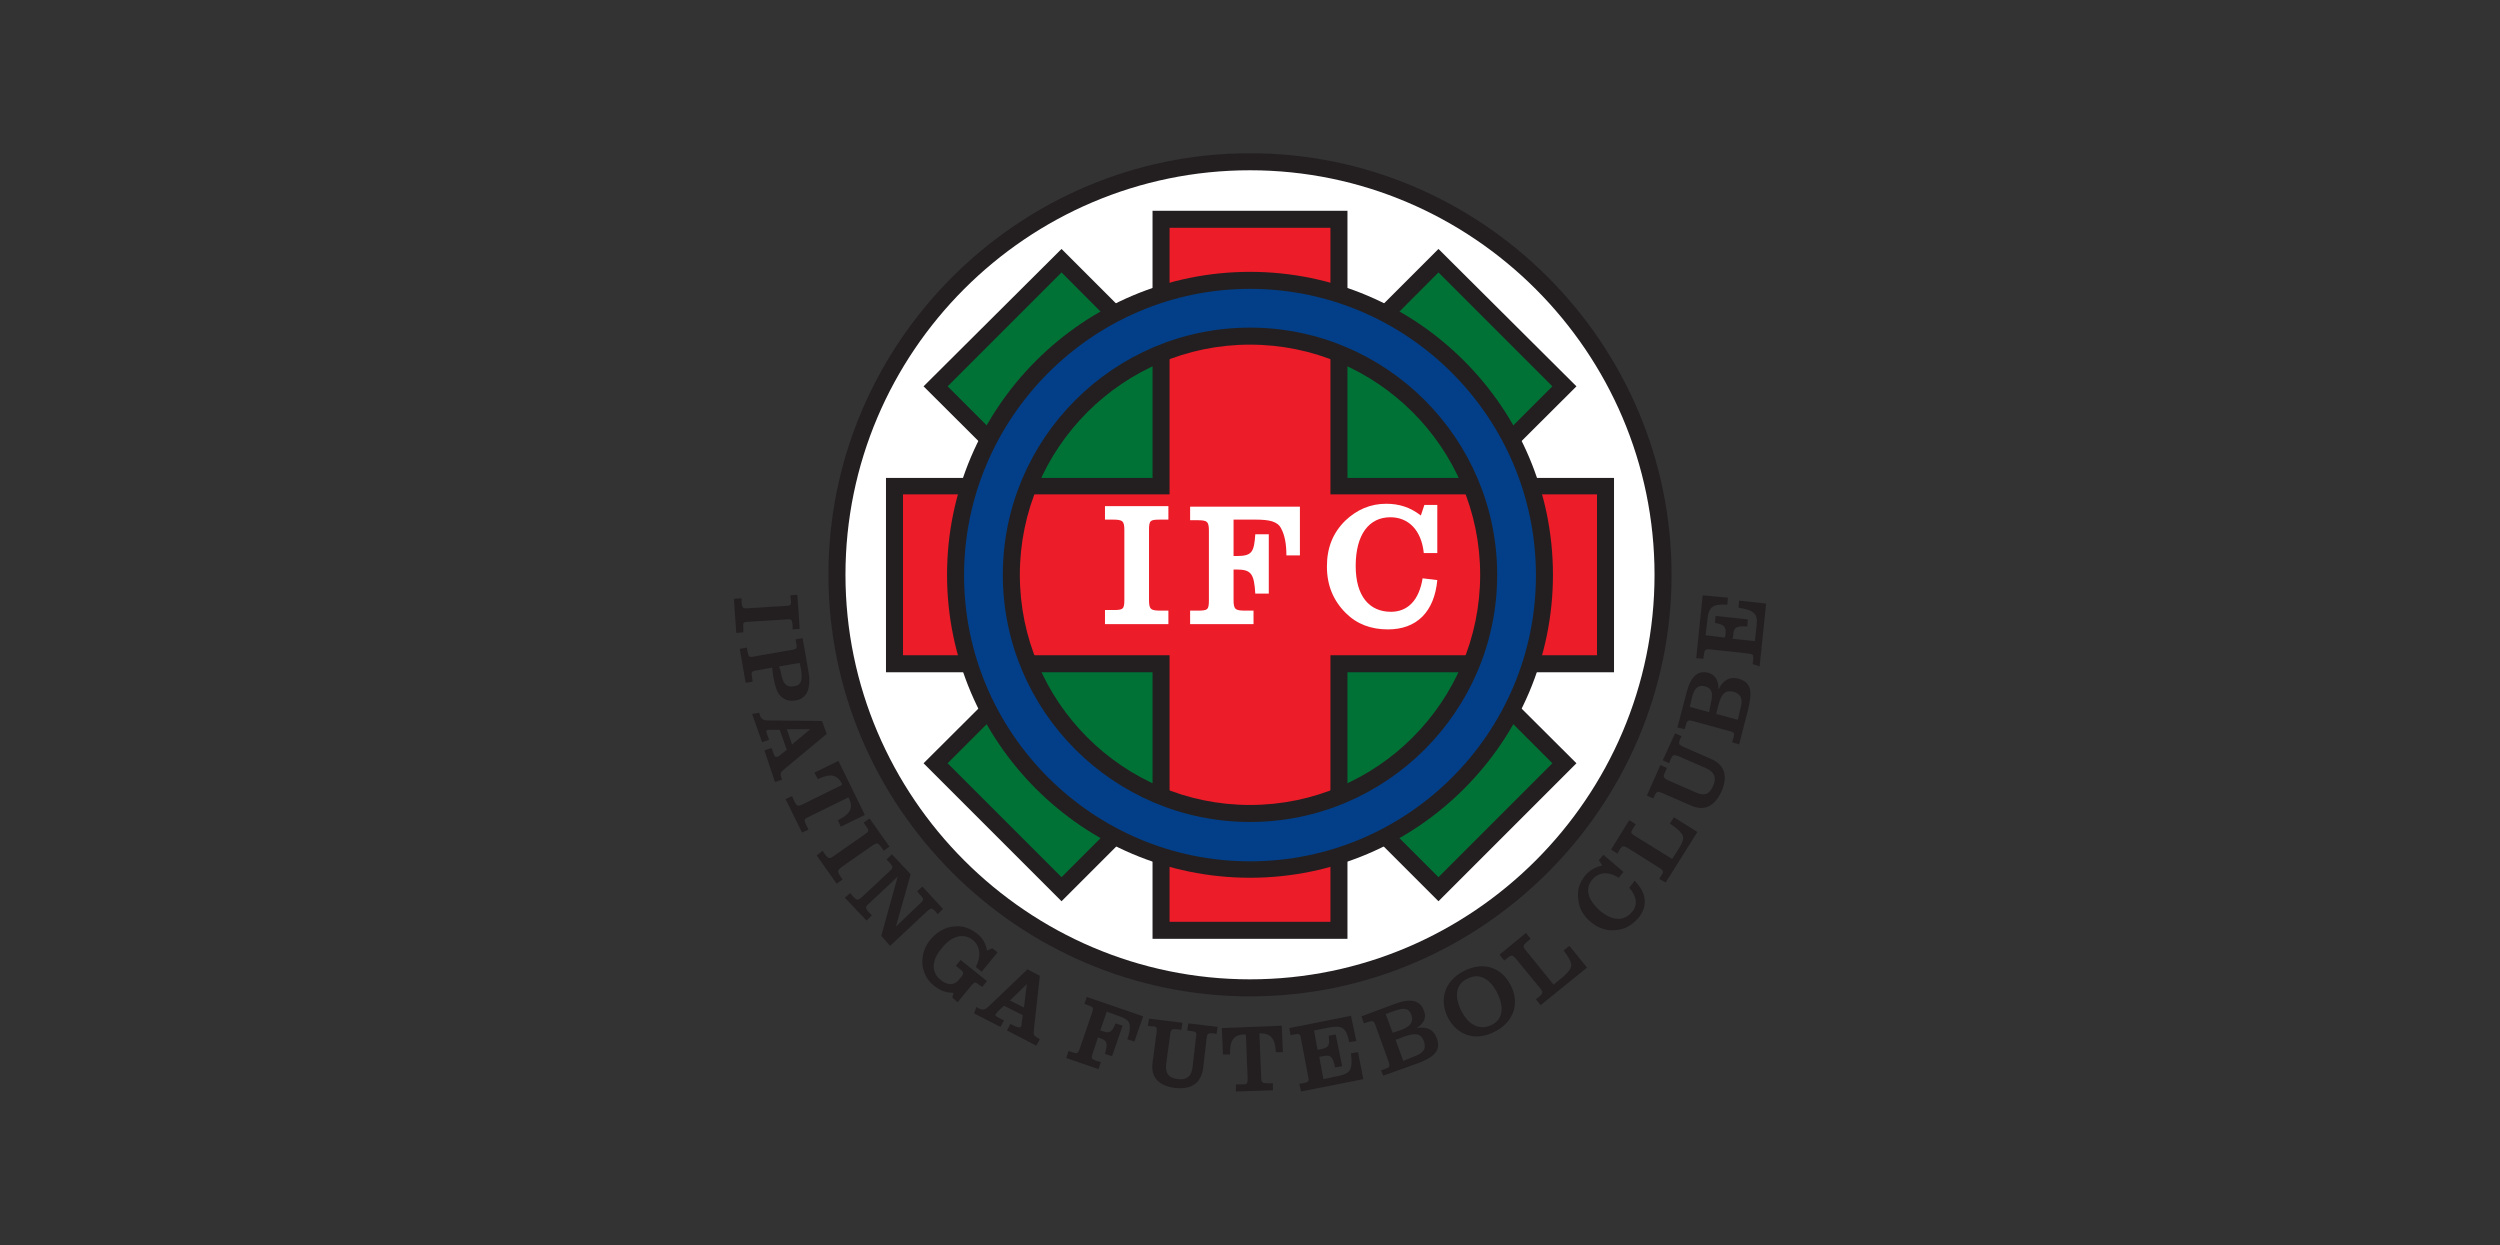 <?xml version="1.0" encoding="UTF-8"?>
<svg id="Layer_1" data-name="Layer 1" xmlns="http://www.w3.org/2000/svg" viewBox="0 0 425.8 212.1">
  <rect x="0" y="0" width="425.8" height="212.1" fill="#333333" stroke="none"/>
  <defs>
    <style>
      .cls-1 {
        fill: #023f88;
      }

      .cls-1, .cls-2, .cls-3, .cls-4, .cls-5 {
        fill-rule: evenodd;
        stroke-width: 0px;
      }

      .cls-2 {
        fill: #ed1c29;
      }

      .cls-3 {
        fill: #007236;
      }

      .cls-4 {
        fill: #fff;
      }

      .cls-5 {
        fill: #231f20;
      }
    </style>
  </defs>
  <path class="cls-5" d="M212.9,26.1c39.5,0,71.8,32.3,71.8,71.8s-32.3,71.8-71.8,71.8-71.8-32.3-71.8-71.8S173.4,26.1,212.9,26.1h0Z"/>
  <path class="cls-4" d="M212.9,29c37.9,0,68.9,31,68.9,68.9s-31,68.9-68.9,68.9-68.9-31-68.9-68.9,30.9-68.9,68.9-68.9h0Z"/>
  <polygon class="cls-5" points="157.3 130 189.5 97.9 157.3 65.8 180.8 42.4 212.9 74.5 245 42.4 268.5 65.8 236.3 97.9 268.5 130 245 153.5 212.9 121.4 180.8 153.5 157.3 130"/>
  <path class="cls-5" d="M125,102l.4,5.8,1.2-.1v-.7c-.1-.9,0-1.1.9-1.1l6.4-.4c.9-.1,1,0,1.1,1v.7l1.2-.1-.4-5.8-1.2.1.1.7c.1.9,0,1.1-.9,1.1l-6.4.4c-.9.1-1-.1-1.1-1v-.7l-1.3.1c.1,0,0,0,0,0Z"/>
  <path class="cls-5" d="M128.8,114.2l2.7-.5.2,1.5c.3,1.6.6,2.7,1.2,3.3.7.7,1.5,1,2.6.8,1.9-.3,2.7-2,2.2-4.9l-1-5.7-1.2.2.1.6c.2.9.1,1.1-.8,1.2l-6.3,1.1c-.9.2-1,.1-1.2-.9l-.1-.6-1.2.2,1,5.8,1.2-.2-.1-.7c-.2-.9-.1-1.1.7-1.2h0ZM132.7,113.5l3.5-.6.2.9c.3,1.9.2,2.9-1.2,3.1-1.3.2-1.9-.5-2.2-2.4l-.3-1h0Z"/>
  <path class="cls-5" d="M128.1,121.6l1.7,4.8,1.2-.4-.3-.8c-.2-.5-.3-.8.1-.9h2l1.2,3.4-1.1.9c-.2.1-.3.3-.5.3-.4.1-.5-.1-.7-.7l-.3-.8-1.2.4,1.8,5.4,1.2-.4-.1-.3c-.3-.9-.1-1,.6-1.6l7.1-5.9-.8-2.2-9.2-.1c-.8,0-1.2-.2-1.4-1l-.1-.3-1.2.2h0ZM134.9,126.8l-.9-2.6h4l-3.1,2.6h0Z"/>
  <path class="cls-5" d="M143.4,133.7l-6.7,3.3c-.8.4-1,.3-1.4-.5l-.4-.9-1.1.5,2.8,5.7,1.1-.5-.4-.8c-.4-.9-.4-1,.5-1.4l6.7-3.3.1.2c.8,1.6.2,2.7-1.9,3.7l.5,1.1,4.1-2-4.5-9.2-4.1,2,.6,1.1c2.1-1,3.3-.8,4.1.8v.2h0Z"/>
  <path class="cls-5" d="M139.1,145.7l3.4,4.8,1-.7-.4-.6c-.5-.8-.5-.9.2-1.5l5.3-3.7c.8-.5.9-.5,1.5.3l.4.6,1-.7-3.4-4.8-1,.7.4.6c.6.8.5.9-.2,1.4l-5.3,3.7c-.7.5-.9.5-1.5-.3l-.4-.6-1,.8h0Z"/>
  <path class="cls-5" d="M151.6,161.1l6.3-5.9c.7-.6.8-.6,1.5.1l.3.4.9-.9-3.5-3.8-.9.8.5.6c.7.7.7.9,0,1.5l-4.1,3.9,2.5-8.9-3.2-3.4-.9.9.5.5c.6.7.7.9,0,1.5l-4.7,4.4c-.7.6-.8.6-1.5-.1l-.5-.6-.9.8,3.7,3.9.9-.9-.5-.5c-.6-.7-.7-.9,0-1.5l4.9-4.6-2.8,10.1,1.5,1.7h0Z"/>
  <path class="cls-5" d="M162.2,169.9l.9.8,2.3-2.8c.6-.7.7-.7,1.3-.2l.6.4.8-1-4.5-3.6-.8,1,.5.4c.8.6,1,.8.4,1.5l-.4.5c-.8,1-2,.9-3.1,0-1.6-1.3-1.6-3.3.2-5.4,1.7-2.2,3.8-2.6,5.3-1.4,1.2,1,1.5,2.7.5,4.6l1,.8,2.7-3.3-.9-.7-.9.4c-.2-1.2-.7-2.1-1.7-2.9-1.2-.9-2.5-1.4-3.9-1.2-1.5.1-2.9.9-4,2.2s-1.5,2.8-1.4,4.3c.2,1.4.8,2.7,2,3.6,1,.8,2,1.2,3.3,1.2l-.2.8h0Z"/>
  <path class="cls-5" d="M165.9,172.6l4.5,2.3.6-1.1-.8-.4c-.5-.3-.8-.4-.6-.7.1-.1.2-.2.3-.4l1.1-1,3.2,1.6-.2,1.4c0,.2,0,.4-.1.5-.2.3-.4.2-1,0l-.8-.4-.6,1.1,5,2.6.6-1.1-.3-.2c-.8-.4-.8-.6-.7-1.5l1-9.1-2.1-1.1-6.6,6.3c-.6.6-1,.7-1.8.3l-.3-.2-.4,1.1h0ZM174.4,171.6l-2.4-1.2,2.9-2.8-.5,4h0Z"/>
  <path class="cls-5" d="M181.6,180.2l5.5,1.9.4-1.2-.7-.2c-.9-.3-1-.4-.7-1.3l.9-2.7.3.1c1.3.4,1.4.9.9,2.7l1.2.4,1.8-5.2-1.2-.4c-.6,1.5-1,1.8-2.3,1.3l-.3-.1,1.1-3.2,1.9.7c1.2.4,1.9.8,2,1.5s0,1.5-.4,2.5l1.2.4,1.5-4.3-9.6-3.3-.4,1.2.6.2c.9.3,1,.4.7,1.3l-2.1,6.1c-.3.9-.5.9-1.3.6l-.6-.2-.4,1.2h0Z"/>
  <path class="cls-5" d="M197,175.8l-.7,5.2c-.3,2.5,1,3.9,3.8,4.3,2.8.3,4.4-.8,4.8-3.2l.6-5.2c.1-.9.3-1,1.2-.9l.5.1.2-1.2-5-.6-.2,1.2.6.1c.9.1,1.1.2.9,1.1l-.6,5.2c-.2,1.4-1,2.1-2.5,1.9-1.6-.2-2.1-1-2-2.4l.7-5.2c.1-.9.3-1,1.2-.9l.7.1.2-1.2-5.7-.7-.2,1.2.5.1c1,0,1.1.1,1,1h0Z"/>
  <path class="cls-5" d="M212.2,176.2l.3,7.5c0,.9-.1,1-1,1h-1v1.2l6.3-.2v-1.2h-.9c-.9,0-1.1-.1-1.1-1l-.3-7.5h.2c1.8,0,2.5,1,2.6,3.2h1.2l-.2-4.5-10.2.4.2,4.5h1.2c-.1-2.3.6-3.4,2.4-3.4h.3Z"/>
  <path class="cls-5" d="M221.6,185.9l10.6-2.1-.9-4.6-1.2.2c.3,2.6,0,3.4-1.9,3.8l-2.8.6-.7-3.8.6-.1c1.3-.3,1.7,0,2.1,1.9l1.2-.2-1.1-5.4-1.2.2c.2,1.6.1,2-1.3,2.3l-.6.1-.6-3.3,2.6-.5c2.2-.4,2.9,0,3.4,2.5l1.2-.2-.9-4.3-10.5,2.1.2,1.2.6-.1c.9-.2,1.1-.1,1.2.8l1.2,6.3c.2.9.1,1-.9,1.2l-.6.1.3,1.3h0Z"/>
  <path class="cls-5" d="M235.6,183.2l5.6-2c3.1-1.1,4.3-2.3,3.5-4.4-.5-1.4-1.6-2-3.4-1.7,1.3-.9,1.7-1.8,1.2-3-.6-1.7-2.2-2.1-4.7-1.2l-5.9,2.2.4,1.2.6-.2c.9-.3,1.1-.3,1.4.6l2.2,6.1c.3.9.2,1-.7,1.3l-.6.2.4.9h0ZM239,180.7l-1.3-3.6,1.6-.6c1.8-.6,2.7-.5,3.2.8.5,1.4-.1,2.1-1.8,2.7l-1.7.7h0ZM237.2,175.9l-1.2-3.2,1.7-.6c1.5-.5,2.3-.4,2.7.8s-.2,1.9-1.7,2.5l-1.5.5h0Z"/>
  <path class="cls-5" d="M246.6,173.3c1.6,3.1,4.8,4.1,8,2.4,3.2-1.6,4.3-4.8,2.7-7.9-1.6-3.1-4.7-4.1-8-2.4s-4.2,4.9-2.7,7.9h0ZM248.9,172.2c-1.3-2.6-.9-4.6,1-5.5,1.9-1,3.8-.2,5.1,2.4,1.3,2.6.9,4.6-1,5.5-1.9.9-3.8.1-5.1-2.4h0Z"/>
  <path class="cls-5" d="M255.4,162.6l.8,1,.5-.4c.7-.6.9-.6,1.5.1l4.1,5c.6.7.5.9-.2,1.5l-.5.4.8,1,7.9-6.4-3-3.7-1,.8.1.1c.7.9,1.1,1.6,1.2,2.2.1.7-.4,1.3-1.4,2.2l-1.6,1.3-4.7-5.8c-.6-.7-.5-.9.2-1.5l.6-.5-.8-1-4.5,3.7h0Z"/>
  <path class="cls-5" d="M277.5,151.2c1.3,1.5,1.5,3,.4,4.2-1.3,1.5-3.2,1.5-5.3-.2-2.2-1.9-2.7-3.9-1.4-5.4,1.1-1.3,2.8-1.4,4.5-.3l.8-1-3.4-2.9-.8.9.6.9c-1.2.3-2.1.8-2.9,1.7-.9,1.1-1.4,2.4-1.2,3.9.1,1.6.8,2.9,2.1,4s2.8,1.6,4.4,1.4c1.4-.1,2.6-.8,3.7-2,1.7-2,1.5-4.3-.6-6.4l-.9,1.2h0Z"/>
  <path class="cls-5" d="M274.4,144.7l1.1.7.3-.6c.5-.8.7-.8,1.4-.4l5.4,3.4c.8.5.8.7.3,1.4l-.3.5,1.1.6,5.4-8.6-4-2.5-.7,1.1.2.1c.9.6,1.5,1.1,1.9,1.7.4.6.1,1.4-.6,2.5l-1.1,1.7-6.3-3.9c-.8-.5-.8-.6-.3-1.4l.4-.6-1.1-.7-3.1,5h0Z"/>
  <path class="cls-5" d="M283.2,135.1l4.8,2.1c2.2,1,4,.2,5.2-2.4,1.1-2.5.6-4.5-1.7-5.5l-4.8-2.1c-.8-.4-.9-.5-.5-1.4l.2-.4-1.1-.5-2.1,4.6,1.1.5.2-.6c.4-.9.5-.9,1.4-.6l4.8,2.1c1.3.6,1.7,1.6,1.1,2.9-.6,1.5-1.5,1.8-2.9,1.2l-4.8-2.1c-.8-.4-.9-.6-.5-1.4l.3-.7-1.1-.5-2.3,5.2,1.1.5.2-.5c.4-.7.5-.8,1.4-.4h0Z"/>
  <path class="cls-5" d="M296.2,126.8l1.5-5.8c.8-3.2.6-4.8-1.6-5.4-1.5-.4-2.6.2-3.4,1.8,0-1.5-.5-2.4-1.7-2.8-1.8-.5-3,.6-3.7,3.2l-1.6,6.1,1.2.3.2-.6c.2-.9.4-1,1.2-.8l6.2,1.7c.9.2,1,.4.7,1.3l-.2.6,1.2.4h0ZM296,122.6l-3.7-1,.4-1.6c.5-1.8,1.1-2.5,2.5-2.2,1.4.4,1.7,1.3,1.2,3l-.4,1.8h0ZM291.1,121.3l-3.3-.9.4-1.7c.4-1.5,1-2.1,2.2-1.8s1.4,1.2,1,2.8l-.3,1.6h0Z"/>
  <path class="cls-5" d="M299.7,113.5l1.1-10.7-4.6-.5-.1,1.2c2.6.4,3.3,1,3.1,2.9l-.3,2.8-3.8-.4.1-.6c.1-1.4.5-1.6,2.4-1.5l.1-1.2-5.5-.6-.1,1.2c1.6.3,1.9.6,1.8,1.9l-.1.6-3.3-.4.3-2.6c.2-2.2.9-2.8,3.4-2.6l.1-1.2-4.3-.4-1.1,10.7,1.2.1.1-.6c.1-.9.2-1.1,1.1-1l6.4.7c.9.1,1,.2.9,1.2l-.1.6,1.2.4h0Z"/>
  <polygon class="cls-3" points="193.5 97.9 161.4 130 180.8 149.4 212.9 117.3 245 149.4 264.4 130 232.3 97.9 264.4 65.8 245 46.4 212.9 78.6 180.8 46.4 161.4 65.8 193.5 97.9"/>
  <polygon class="cls-5" points="150.9 81.4 196.3 81.4 196.3 35.9 229.5 35.9 229.5 81.4 274.9 81.4 274.9 114.5 229.5 114.5 229.5 159.9 196.3 159.9 196.3 114.5 150.9 114.5 150.9 81.4"/>
  <polygon class="cls-2" points="199.2 111.6 199.2 157 226.6 157 226.6 111.6 272 111.6 272 84.2 226.6 84.2 226.6 38.8 199.2 38.8 199.2 84.2 153.8 84.2 153.8 111.6 199.2 111.6"/>
  <path class="cls-4" d="M188.2,106.3h10.8v-2.3h-1.3c-1.7,0-2-.2-2-1.8v-11.9c0-1.7.2-1.8,2-1.8h1.3v-2.3h-10.8v2.3h1.3c1.7,0,2,.2,2,1.8v11.8c0,1.7-.2,1.8-2,1.8h-1.3v2.4h0Z"/>
  <path class="cls-4" d="M202.7,106.3h10.8v-2.3h-1.4c-1.7,0-2-.2-2-1.8v-5.2h.5c2.5,0,3,.7,3.2,4.1h2.3v-10.1h-2.3c-.2,3.1-.6,3.7-3.2,3.7h-.5v-6.2h3.7c2.4,0,3.8.3,4.4,1.5.6,1.1.9,2.6.9,4.6h2.3v-8.3h-18.7v2.3h1.2c1.7,0,2,.2,2,1.8v11.8c0,1.7-.2,1.8-2,1.8h-1.2v2.3h0Z"/>
  <path class="cls-4" d="M242.3,98.5c-.6,3.7-2.5,5.7-5.4,5.7-3.7,0-6-2.7-6-7.8,0-5.4,2.3-8.3,5.9-8.3,3.1,0,5.3,2.2,5.7,6.1h2.3v-8.2h-2.2l-.6,1.8c-1.8-1.4-3.7-2-5.9-2-2.7,0-5,1-7,2.9-2.1,2.1-3.1,4.6-3.1,7.8s1.1,5.8,3.2,7.9c1.9,1.9,4.3,2.8,7.2,2.8,4.9,0,7.9-3,8.4-8.4l-2.5-.3h0Z"/>
  <path class="cls-5" d="M212.9,46.3c28.4,0,51.6,23.2,51.6,51.6s-23.2,51.6-51.6,51.6-51.6-23.2-51.6-51.6,23.2-51.6,51.6-51.6h0ZM212.9,58.7c-21.6,0-39.2,17.6-39.2,39.2s17.6,39.2,39.2,39.2,39.2-17.6,39.2-39.2-17.6-39.2-39.2-39.2h0Z"/>
  <path class="cls-1" d="M212.9,49.2c26.8,0,48.7,21.9,48.7,48.8s-21.9,48.7-48.7,48.7-48.7-21.9-48.7-48.7,21.9-48.8,48.7-48.8h0ZM212.9,55.8c-23.2,0-42.1,18.9-42.1,42.1s18.9,42.1,42.1,42.1,42.1-18.9,42.1-42.1-18.9-42.1-42.1-42.1h0Z"/>
</svg>
